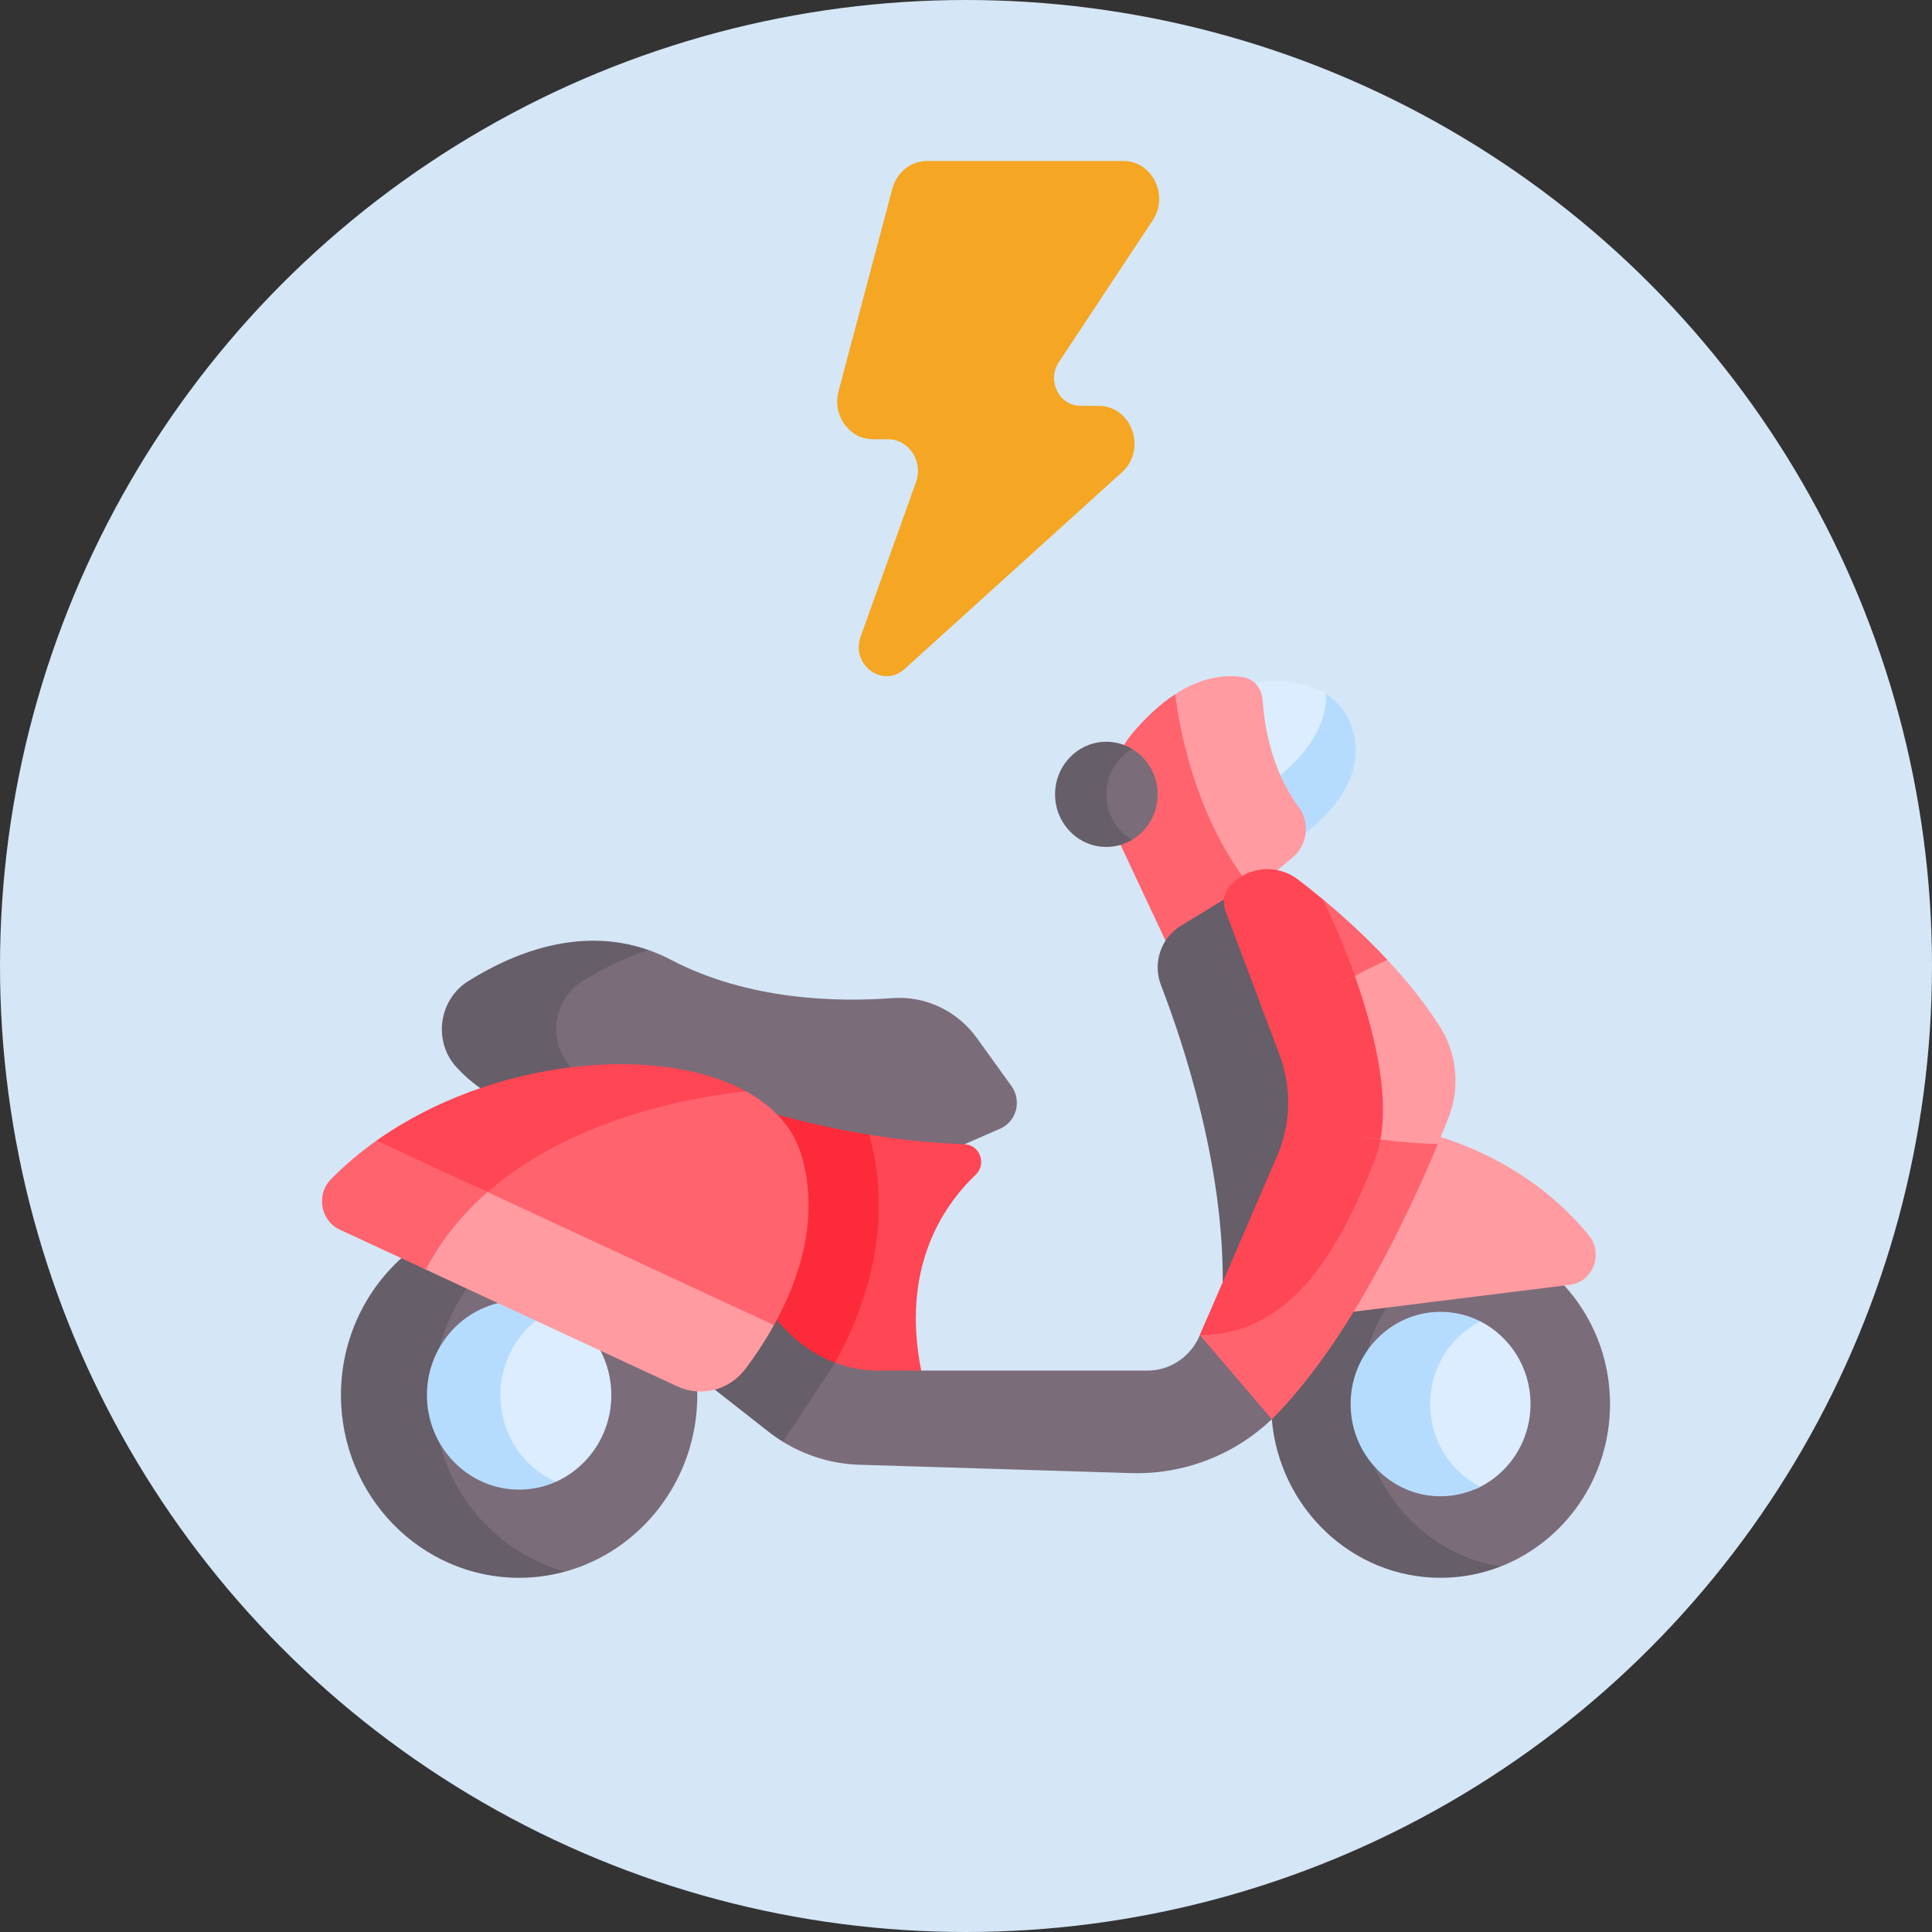 <?xml version="1.0" encoding="UTF-8"?>
<svg width="40px" height="40px" viewBox="0 0 40 40" version="1.1" xmlns="http://www.w3.org/2000/svg" xmlns:xlink="http://www.w3.org/1999/xlink">
    <rect x="0" y="0" width="40" height="40" fill="#333333" stroke="none"/>
    <title>D00836F3-211B-4E68-8807-AB574DA557D6</title>
    <defs>
        <circle id="path-1" cx="20" cy="20" r="20"></circle>
    </defs>
    <g id="AUTRES" stroke="none" stroke-width="1" fill="none" fill-rule="evenodd">
        <g id="ILLUS" transform="translate(-346, -200)">
            <g id="Group" transform="translate(53, 178)">
                <g id="CHOIX/1LIGNE-OFF" transform="translate(254, 0)">
                    <g id="Group" transform="translate(9, 22)">
                        <g id="scooter" transform="translate(30, 0)">
                            <mask id="mask-2" fill="white">
                                <use xlink:href="#path-1"></use>
                            </mask>
                            <use id="Mask" fill="#D5E6F6" xlink:href="#path-1"></use>
                            <path d="M18.728,13.851 L23.229,9.778 C23.751,9.305 23.434,8.403 22.745,8.403 L22.37,8.403 C21.929,8.403 21.67,7.88 21.922,7.498 L23.865,4.563 C24.208,4.044 23.857,3.333 23.257,3.333 L19.19,3.333 C18.858,3.333 18.566,3.567 18.476,3.904 L17.361,8.101 C17.229,8.6 17.584,9.094 18.075,9.094 L18.383,9.094 C18.818,9.094 19.119,9.553 18.965,9.982 L17.819,13.179 C17.609,13.764 18.278,14.258 18.728,13.851 L18.728,13.851 Z" id="Path" fill="#F5A623" fill-rule="nonzero" mask="url(#mask-2)"></path>
                            <g mask="url(#mask-2)">
                                <g transform="translate(6.667, 14)">
                                    <path d="M20.721,1.505 L20.902,0.563 L20.785,0.364 C20.281,0.046 19.614,0.097 19.313,0.142 L19.207,0.27 L19.779,2.135 L20.721,1.505 Z" id="Path" fill="#DBEDFF" fill-rule="nonzero"></path>
                                    <path d="M25.72,12.615 L25.467,12.437 C25.467,12.437 22.908,12.716 21.746,12.801 L21.358,13.56 L21.197,14.371 C21.197,14.371 21.063,15.871 21.09,15.994 C21.116,16.118 21.961,17.493 22.069,17.705 C22.176,17.917 23.558,18.433 23.558,18.433 L24.4,18.433 C25.723,17.918 26.667,16.605 26.667,15.069 C26.667,14.121 26.307,13.258 25.72,12.615 L25.72,12.615 Z" id="Path" fill="#7B6C79" fill-rule="nonzero"></path>
                                    <path d="M7.768,14.807 L7.575,14.571 L7.307,14.527 L2.628,12.345 L1.447,13.491 C1.447,13.491 1.34,15.197 1.34,15.552 C1.34,15.907 2.914,17.837 2.914,17.837 L4.202,18.538 L5.035,18.538 C6.608,18.105 7.77,16.632 7.77,14.884 C7.77,14.858 7.768,14.833 7.768,14.807 Z" id="Path" fill="#7B6C79" fill-rule="nonzero"></path>
                                    <path d="M21.503,14.954 C21.503,14.124 21.783,13.362 22.252,12.76 C21.638,12.813 21.183,12.843 21.183,12.813 C21.183,12.721 19.592,14.986 19.592,14.986 L19.664,15.383 C19.82,17.22 21.327,18.667 23.158,18.667 C23.595,18.667 24.013,18.584 24.4,18.433 C22.758,18.168 21.503,16.712 21.503,14.954 Z" id="Path" fill="#665E68" fill-rule="nonzero"></path>
                                    <path d="M26.224,11.571 C25.197,10.321 23.889,9.768 23.161,9.542 L22.883,9.676 L21.479,12.541 L21.358,13.158 L25.833,12.601 C26.318,12.541 26.538,11.954 26.224,11.571 L26.224,11.571 Z" id="Path" fill="#FF9BA1" fill-rule="nonzero"></path>
                                    <path d="M21.274,0.937 C21.159,0.672 20.985,0.489 20.785,0.364 C20.817,1.184 20.127,1.83 19.771,2.108 L20.003,2.864 L20.253,3.162 L20.365,3.245 C20.787,2.921 21.752,2.029 21.274,0.937 L21.274,0.937 Z" id="Path" fill="#B5DCFF" fill-rule="nonzero"></path>
                                    <path d="M20.222,2.71 C19.649,1.946 19.507,0.993 19.473,0.484 C19.458,0.249 19.287,0.051 19.059,0.018 C18.545,-0.056 18.073,0.106 17.662,0.374 L17.562,0.728 L17.902,2.446 L18.581,3.795 L19.139,4.552 L19.594,4.27 L19.78,4.015 L20.094,3.754 C20.402,3.497 20.464,3.033 20.222,2.71 L20.222,2.71 Z" id="Path" fill="#FF9BA1" fill-rule="nonzero"></path>
                                    <path d="M19.13,4.241 C18.183,2.977 17.808,1.463 17.662,0.374 C17.328,0.592 17.035,0.879 16.791,1.167 C16.721,1.249 16.66,1.335 16.605,1.425 L16.605,1.622 L17.072,2.097 L17.072,2.738 L16.839,3.19 L16.605,3.369 L16.533,3.492 L17.464,5.476 L17.464,5.476 L17.729,5.425 L19.271,4.47 C19.231,4.39 19.185,4.314 19.13,4.241 L19.13,4.241 Z" id="Path" fill="#FF636E" fill-rule="nonzero"></path>
                                    <path d="M14.274,8.486 L13.556,7.489 C13.149,6.926 12.49,6.614 11.808,6.665 C10.679,6.75 8.832,6.714 7.226,5.873 C7.072,5.792 6.917,5.725 6.764,5.671 L6.366,5.671 L5.132,6.257 L4.622,6.862 L4.622,7.449 L5.261,8.561 L7.475,8.403 L9.695,9.412 L12.88,9.998 L13.302,9.691 L14.04,9.368 C14.378,9.221 14.493,8.788 14.274,8.486 L14.274,8.486 Z" id="Path" fill="#7B6C79" fill-rule="nonzero"></path>
                                    <path d="M5.645,8.529 C5.445,8.388 5.28,8.239 5.145,8.089 C4.663,7.557 4.785,6.697 5.389,6.317 C5.759,6.083 6.23,5.836 6.764,5.671 C5.3,5.153 3.885,5.772 3.022,6.317 C2.418,6.697 2.296,7.557 2.778,8.089 C2.913,8.239 3.078,8.388 3.278,8.529 L3.625,8.678 L5.654,8.533 L5.645,8.529 Z" id="Path" fill="#665E68" fill-rule="nonzero"></path>
                                    <path d="M13.302,9.691 C12.627,9.666 11.967,9.596 11.328,9.493 L11.15,9.732 L11.212,11.803 L10.456,14.377 L11.4,14.527 L12.295,14.527 L12.406,14.377 C11.99,12.285 12.821,11.003 13.535,10.319 C13.766,10.099 13.618,9.702 13.302,9.691 L13.302,9.691 Z" id="Path" fill="#FF4654" fill-rule="nonzero"></path>
                                    <path d="M11.328,9.493 C10.669,9.386 10.034,9.244 9.428,9.079 L9.415,9.439 L9.902,10.594 L9.13,13.329 L10.074,14.316 L10.526,14.388 L10.601,14.252 C11.501,12.635 11.752,10.991 11.328,9.493 Z" id="Path" fill="#FD2A39" fill-rule="nonzero"></path>
                                    <path d="M2.301,14.884 C2.301,14.007 2.595,13.2 3.085,12.558 L1.995,12.05 L1.642,12.05 C0.876,12.743 0.392,13.757 0.392,14.884 C0.392,16.97 2.047,18.667 4.081,18.667 C4.411,18.667 4.731,18.621 5.035,18.538 C3.462,18.105 2.301,16.632 2.301,14.884 Z" id="Path" fill="#665E68" fill-rule="nonzero"></path>
                                    <path d="M5.765,13.964 L5.53,13.629 L4.472,13.184 L3.629,13.555 C3.629,13.555 3.227,14.381 3.227,14.408 C3.227,14.436 3.585,16.013 3.585,16.013 L4.479,16.679 L4.841,16.679 C5.516,16.377 5.99,15.687 5.99,14.884 C5.99,14.552 5.908,14.239 5.765,13.964 L5.765,13.964 Z" id="Path" fill="#DBEDFF" fill-rule="nonzero"></path>
                                    <path d="M18.814,13.803 L18.175,13.641 L18.168,13.658 C17.979,14.095 17.556,14.377 17.09,14.377 L11.528,14.377 C11.145,14.377 10.811,14.297 10.523,14.174 L9.487,15.602 L9.541,15.849 C10.019,16.143 10.564,16.309 11.125,16.326 L16.749,16.499 C17.828,16.532 18.878,16.133 19.664,15.383 L19.664,14.876 L18.814,13.803 Z" id="Path" fill="#7B6C79" fill-rule="nonzero"></path>
                                    <path d="M9.415,13.329 L9.066,13.329 L8.637,14.188 L8.217,14.5 L8.133,14.771 L9.239,15.638 C9.336,15.715 9.437,15.785 9.541,15.849 L10.623,14.214 L10.623,14.214 C10.058,14.001 9.66,13.621 9.415,13.329 L9.415,13.329 Z" id="Path" fill="#665E68" fill-rule="nonzero"></path>
                                    <path d="M20.244,7.786 L18.93,4.703 L18.678,4.62 L17.779,5.169 C17.367,5.42 17.194,5.94 17.37,6.397 C17.841,7.619 18.66,10.097 18.649,12.541 L19.313,12.05 L20.37,9.365 L20.244,7.786 Z" id="Path" fill="#665E68" fill-rule="nonzero"></path>
                                    <path d="M20.721,4.619 L20.639,4.891 L21.215,6.798 L21.982,6.064 L22.057,5.873 C21.605,5.387 21.135,4.963 20.721,4.619 Z" id="Path" fill="#FF636E" fill-rule="nonzero"></path>
                                    <path d="M21.495,6.53 C21.247,5.776 20.949,5.088 20.721,4.619 C20.537,4.466 20.364,4.329 20.208,4.21 C19.785,3.887 19.194,3.931 18.821,4.314 C18.68,4.458 18.635,4.674 18.707,4.865 L19.804,7.786 L20.191,7.778 L21.495,6.53 Z" id="Path" fill="#FF4654" fill-rule="nonzero"></path>
                                    <path d="M22.88,9.542 L21.636,9.122 L21.404,10.374 L20.306,12.541 L19.046,13.198 C19.046,13.198 18.67,13.246 18.327,13.289 L18.175,13.641 L19.664,15.383 C19.712,15.337 19.759,15.291 19.805,15.243 C21.284,13.685 22.454,11.236 23.102,9.684 L22.88,9.542 Z" id="Path" fill="#FF636E" fill-rule="nonzero"></path>
                                    <g id="Group" stroke-width="1" fill="none" fill-rule="evenodd" transform="translate(18.175, 8.657)">
                                        <path d="M3.625,1.341 C3.715,1.111 3.764,0.852 3.782,0.574 L2.083,0 L1.826,0.062 C1.842,0.473 1.767,0.887 1.602,1.27 L0,4.984 C1.865,4.984 2.874,3.276 3.625,1.341 L3.625,1.341 Z" id="Path" fill="#FF4654" fill-rule="nonzero"></path>
                                    </g>
                                    <path d="M3.693,14.884 C3.693,14.189 4.049,13.578 4.583,13.23 L3.987,12.98 L3.644,12.98 C2.802,13.183 2.172,13.959 2.172,14.884 C2.172,15.964 3.028,16.841 4.081,16.841 C4.351,16.841 4.608,16.783 4.841,16.679 C4.166,16.377 3.693,15.687 3.693,14.884 Z" id="Path" fill="#B5DCFF" fill-rule="nonzero"></path>
                                    <path d="M8.781,8.596 L7.77,8.458 L4.175,9.447 L3.426,10.3 L2.952,10.732 L8.829,13.491 L9.358,13.435 C9.887,12.483 10.309,11.218 9.926,9.916 C9.758,9.348 9.349,8.908 8.781,8.596 L8.781,8.596 Z" id="Path" fill="#FF636E" fill-rule="nonzero"></path>
                                    <path d="M8.781,8.596 C6.967,7.6 3.528,7.915 1.129,9.614 L1.358,9.984 L3.228,10.862 C4.906,9.263 7.417,8.732 8.781,8.596 L8.781,8.596 Z" id="Path" fill="#FF4654" fill-rule="nonzero"></path>
                                    <path d="M2.714,10.95 L2.055,11.91 L2.102,12.264 L7.356,14.703 C7.851,14.933 8.434,14.783 8.766,14.342 C8.955,14.091 9.163,13.784 9.357,13.435 L3.15,10.552 L2.714,10.95 Z" id="Path" fill="#FF9BA1" fill-rule="nonzero"></path>
                                    <path d="M1.129,9.614 C0.792,9.853 0.476,10.119 0.187,10.412 C-0.126,10.731 -0.033,11.272 0.369,11.459 L2.149,12.285 C2.479,11.651 2.92,11.122 3.426,10.681 L1.129,9.614 Z" id="Path" fill="#FF636E" fill-rule="nonzero"></path>
                                    <path d="M23.135,7.239 C22.819,6.748 22.445,6.288 22.057,5.873 C21.836,5.971 21.467,6.147 21.09,6.384 L21.404,7.421 L21.636,9.122 L21.56,9.532 C22.023,9.623 22.551,9.669 23.102,9.684 C23.183,9.49 23.257,9.309 23.321,9.146 C23.569,8.518 23.498,7.805 23.135,7.239 L23.135,7.239 Z" id="Path" fill="#FF9BA1" fill-rule="nonzero"></path>
                                    <path d="M21.385,6.209 C20.748,6.566 19.973,7.123 19.804,7.786 L19.826,7.845 C19.932,8.127 19.99,8.423 20.001,8.719 C20.029,8.759 20.058,8.798 20.091,8.838 C20.429,9.246 21.097,9.476 21.913,9.592 C22.093,8.62 21.777,7.315 21.385,6.209 L21.385,6.209 Z" id="Path" fill="#FF4654" fill-rule="nonzero"></path>
                                    <path d="M23.981,13.357 L23.645,13.357 L22.947,14.014 C22.947,14.014 22.692,14.99 22.699,15.069 C22.706,15.149 22.82,15.891 22.847,15.933 C22.874,15.974 23.283,16.455 23.283,16.455 L23.564,16.742 L23.889,16.826 C24.554,16.534 25.021,15.856 25.021,15.069 C25.021,14.319 24.596,13.669 23.981,13.357 L23.981,13.357 Z" id="Path" fill="#DBEDFF" fill-rule="nonzero"></path>
                                    <path d="M22.942,15.069 C22.942,14.319 23.366,13.669 23.981,13.357 C23.733,13.231 23.454,13.16 23.158,13.16 C22.131,13.16 21.296,14.016 21.296,15.069 C21.296,16.122 22.131,16.979 23.158,16.979 C23.454,16.979 23.733,16.908 23.981,16.782 C23.366,16.47 22.942,15.82 22.942,15.069 Z" id="Path" fill="#B5DCFF" fill-rule="nonzero"></path>
                                    <path d="M16.77,1.504 L16.455,1.504 L16.126,2.276 L16.239,3.169 L16.388,3.245 L16.725,3.414 C17.067,3.233 17.301,2.868 17.301,2.446 C17.301,2.043 17.087,1.693 16.77,1.504 Z" id="Path" fill="#7B6C79" fill-rule="nonzero"></path>
                                    <path d="M16.239,2.446 C16.239,2.043 16.453,1.693 16.77,1.504 C16.614,1.411 16.433,1.357 16.239,1.357 C15.653,1.357 15.177,1.845 15.177,2.446 C15.177,3.048 15.653,3.535 16.239,3.535 C16.433,3.535 16.614,3.481 16.77,3.388 C16.453,3.2 16.239,2.849 16.239,2.446 Z" id="Path" fill="#665E68" fill-rule="nonzero"></path>
                                </g>
                            </g>
                        </g>
                    </g>
                </g>
            </g>
        </g>
    </g>
</svg>